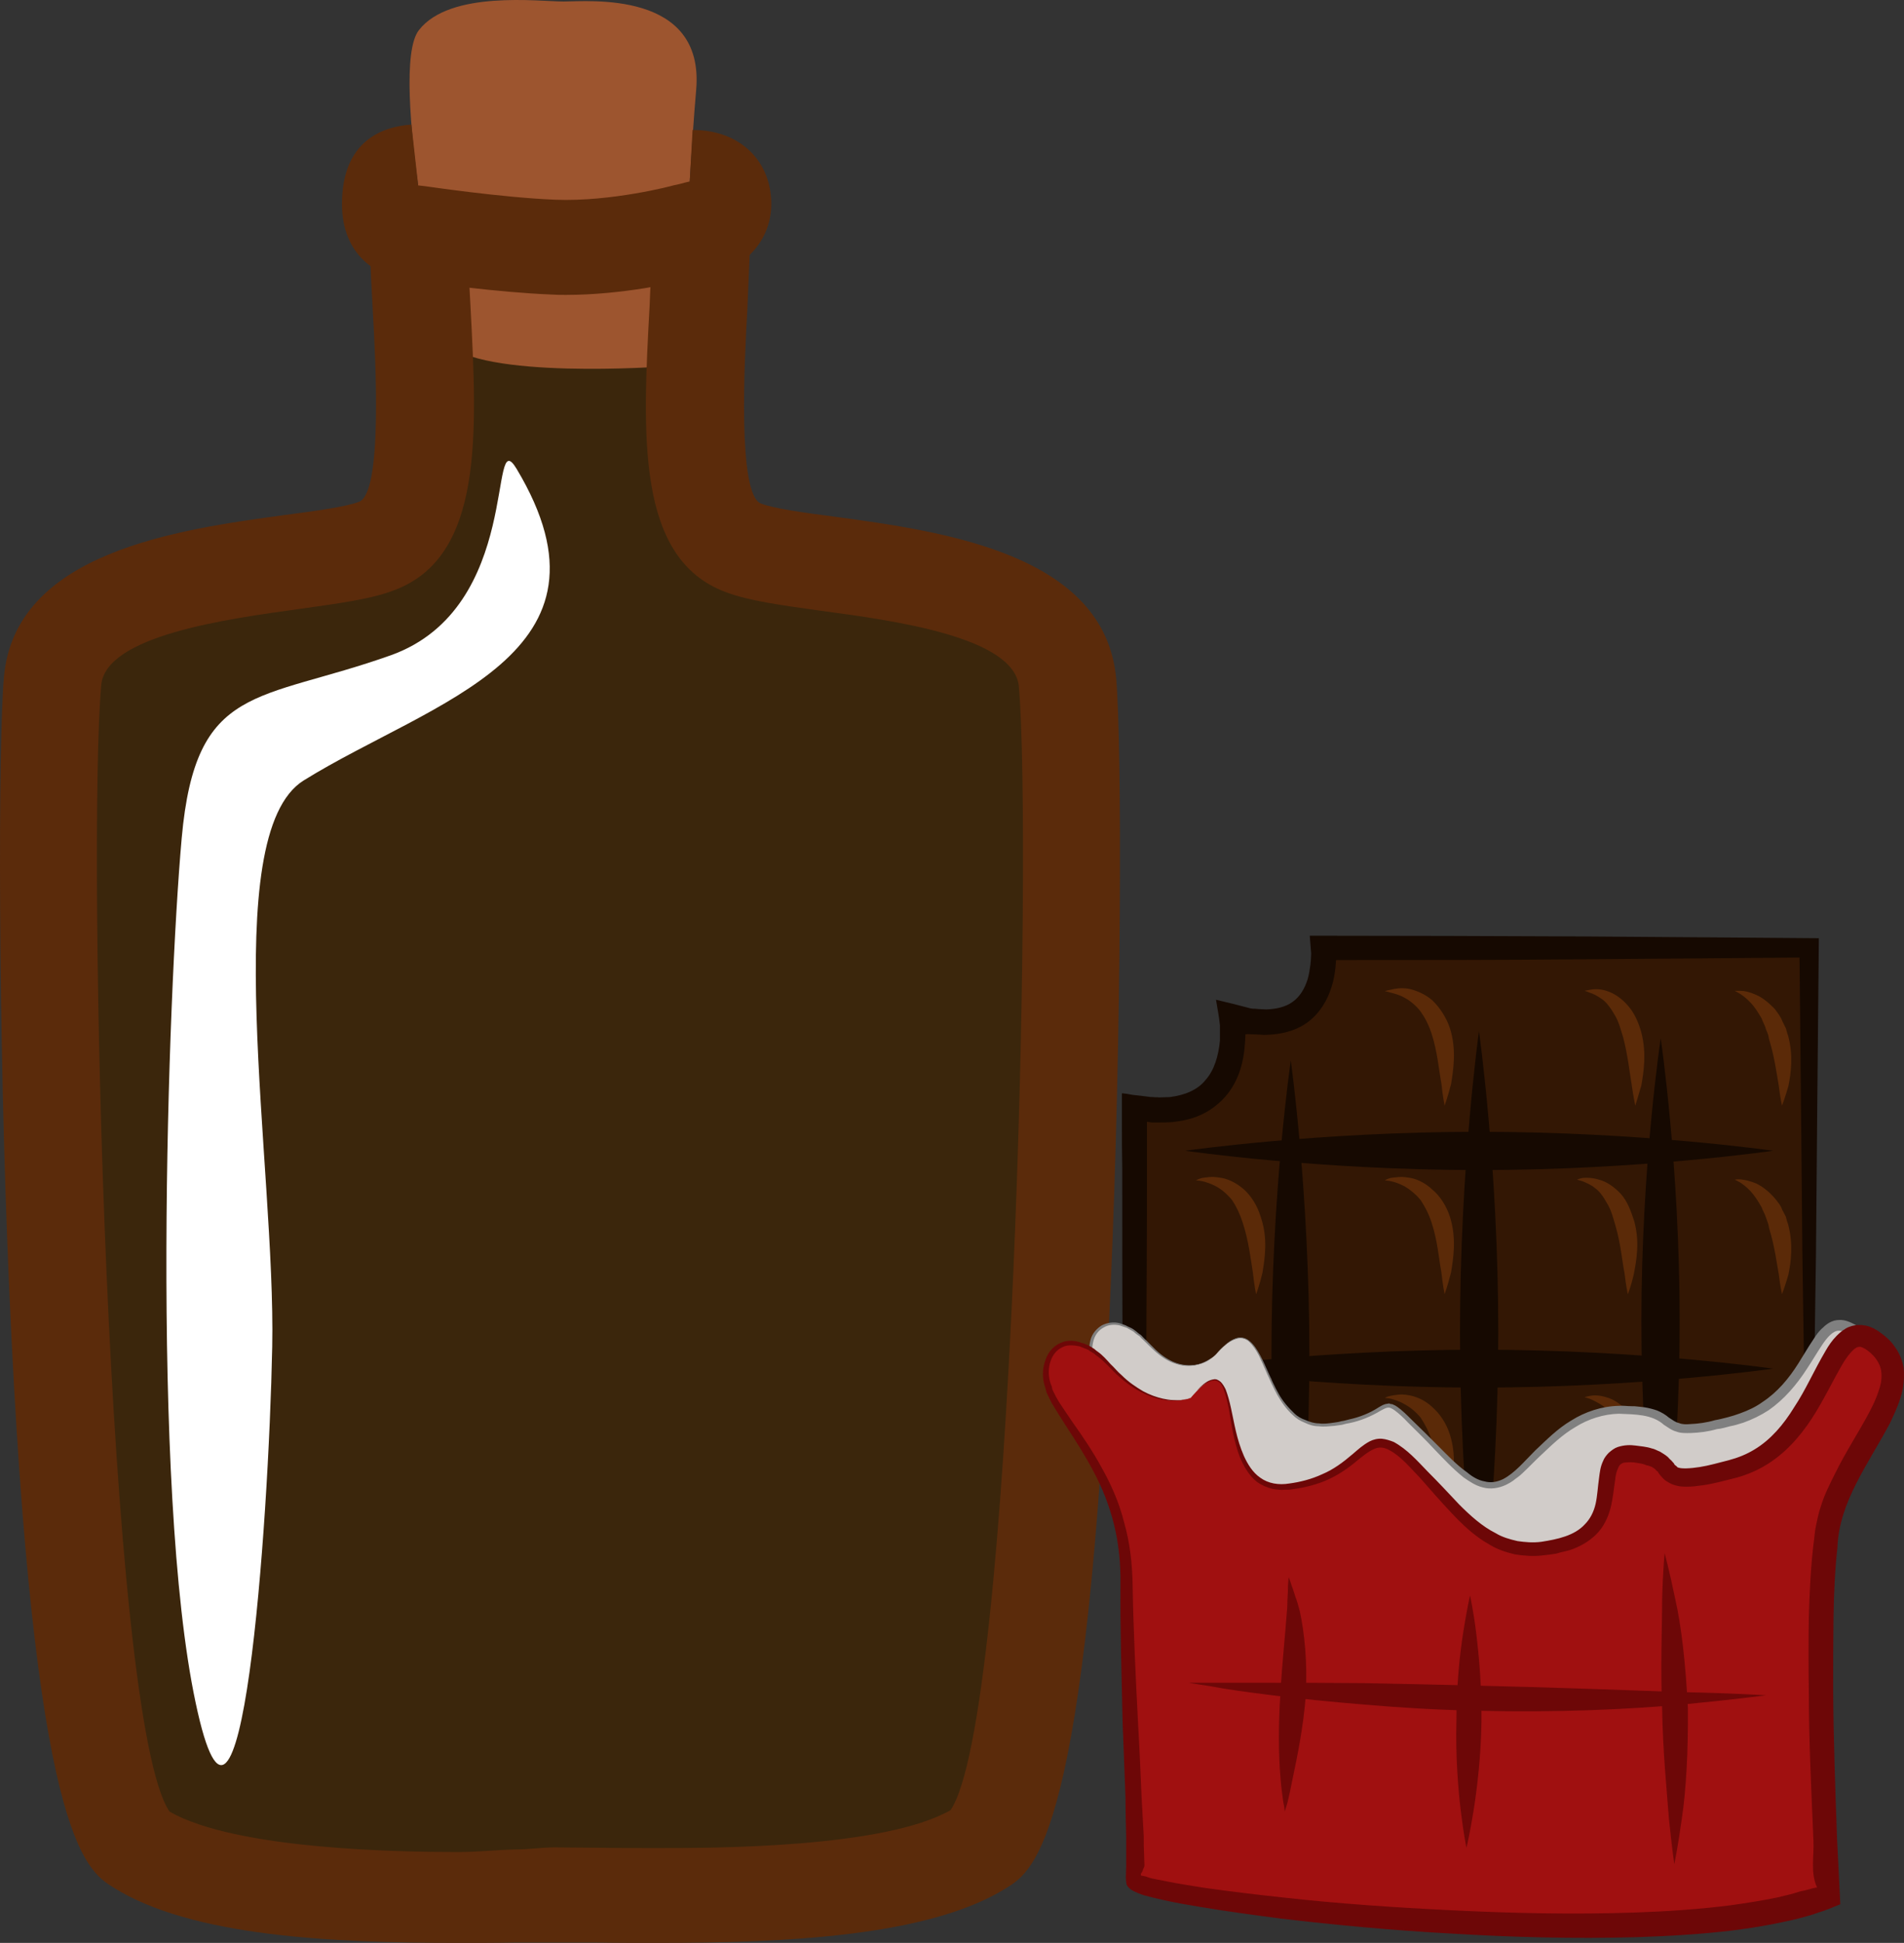<?xml version="1.0" encoding="UTF-8" standalone="no"?>
<!-- Creator: CorelDRAW Home & Student X7 -->

<svg
   xmlns:dc="http://purl.org/dc/elements/1.1/"
   xmlns:cc="http://creativecommons.org/ns#"
   xmlns:rdf="http://www.w3.org/1999/02/22-rdf-syntax-ns#"
   xmlns:svg="http://www.w3.org/2000/svg"
   xmlns="http://www.w3.org/2000/svg"
   xmlns:sodipodi="http://sodipodi.sourceforge.net/DTD/sodipodi-0.dtd"
   xmlns:inkscape="http://www.inkscape.org/namespaces/inkscape"
   xml:space="preserve"
   width="53.219mm"
   height="54.302mm"
   version="1.1"
   style="clip-rule:evenodd;fill-rule:evenodd;image-rendering:optimizeQuality;shape-rendering:geometricPrecision;text-rendering:geometricPrecision"
   viewBox="0 0 5321.931 5430.231"
   id="svg68"
   sodipodi:docname="2817.svg"
   inkscape:version="0.92.4 (5da689c313, 2019-01-14)"><rect x="0" y="0" width="5321.931" height="5430.231" fill="#333333" stroke="none"/><sodipodi:namedview
   pagecolor="#ffffff"
   bordercolor="#666666"
   borderopacity="1"
   objecttolerance="10"
   gridtolerance="10"
   guidetolerance="10"
   inkscape:pageopacity="0"
   inkscape:pageshadow="2"
   inkscape:window-width="640"
   inkscape:window-height="480"
   id="namedview70"
   showgrid="false"
   inkscape:zoom="0.2102413"
   inkscape:cx="95.08876"
   inkscape:cy="91.880313"
   inkscape:window-x="0"
   inkscape:window-y="0"
   inkscape:window-maximized="0"
   inkscape:current-layer="svg68" />
 <defs
   id="defs4">
  <style
   type="text/css"
   id="style2">
   <![CDATA[
    .fil5 {fill:#160901;fill-rule:nonzero}
    .fil4 {fill:#331704;fill-rule:nonzero}
    .fil0 {fill:#3B260C;fill-rule:nonzero}
    .fil6 {fill:#5B2A08;fill-rule:nonzero}
    .fil2 {fill:#5B2B0B;fill-rule:nonzero}
    .fil10 {fill:#6D0707;fill-rule:nonzero}
    .fil8 {fill:gray;fill-rule:nonzero}
    .fil1 {fill:#9D552F;fill-rule:nonzero}
    .fil9 {fill:#A01010;fill-rule:nonzero}
    .fil7 {fill:#D1CCC9;fill-rule:nonzero}
    .fil3 {fill:white;fill-rule:nonzero;}
   ]]>
  </style>
 </defs>
 <g
   id="Vrstva_x0020_1"
   transform="translate(-7984.11,-11850.769)">
  <path
   class="fil0"
   d="m 9881,12395 c 37,36 66,82 63,154 -13,352 -68,762 117,833 185,70 878,42 907,377 29,335 10,3098 -244,3257 -253,158 -892,131 -1189,131 -293,0 -907,26 -1161,-132 -253,-159 -273,-2925 -243,-3260 29,-335 721,-308 907,-378 185,-71 130,-476 117,-828 -3,-85 35,-135 84,-171 46,-32 75,-49 308,-49 260,0 291,24 334,66 z"
   id="path7"
   inkscape:connector-curvature="0"
   style="fill:#3b260c;fill-rule:nonzero" />
  <path
   class="fil1"
   d="m 9229,12807 c 0,0 -162,-760 -74,-872 87,-112 336,-80 404,-80 69,0 395,-32 371,247 -6,66 -14,188 -18,256 -15,209 -47,345 -73,517 0,0 -516,38 -610,-68 z"
   id="path9"
   inkscape:connector-curvature="0"
   style="fill:#9d552f;fill-rule:nonzero" />
  <path
   class="fil2"
   d="m 9920,12214 -8,144 -9,2 -19,5 -18,4 c -2,1 -173,46 -329,40 -152,-6 -364,-38 -366,-38 l -18,-2 -19,-170 c -75,5 -194,41 -194,222 0,142 97,208 197,213 43,7 237,34 389,40 14,1 27,1 40,1 157,0 307,-34 357,-46 125,-8 217,-95 217,-208 0,-118 -85,-207 -220,-207 z"
   id="path11"
   inkscape:connector-curvature="0"
   style="fill:#5b2b0b;fill-rule:nonzero" />
  <path
   class="fil2"
   d="m 11104,13748 c -31,-350 -485,-412 -786,-453 -85,-11 -172,-23 -207,-37 -66,-25 -46,-400 -38,-541 2,-55 5,-110 7,-163 1,-30 -1,-59 -8,-87 -66,64 -169,139 -268,156 -2,27 -3,53 -4,80 -20,364 -38,708 211,802 65,25 155,37 269,53 202,27 540,73 552,212 38,439 -16,2883 -191,3140 -186,106 -662,106 -820,106 -60,0 -116,0 -167,-1 -44,0 -84,-1 -120,-1 -34,0 -72,6 -113,6 -48,1 -100,7 -156,7 h -1 c -156,0 -620,-6 -806,-113 -176,-257 -230,-2709 -191,-3148 12,-139 350,-185 552,-213 114,-16 204,-28 268,-53 249,-94 231,-436 212,-797 -3,-47 -5,-93 -7,-140 -11,-6 -22,-13 -33,-20 0,0 0,0 0,-1 -16,-2 -32,-4 -47,-8 -42,-11 -89,-31 -118,-63 -16,-19 -34,-43 -46,-68 -25,53 -31,107 -30,150 2,54 5,109 8,164 8,140 28,511 -38,536 -35,14 -123,26 -207,37 -301,41 -756,104 -786,454 -16,182 -17,982 15,1713 67,1529 212,1620 291,1669 218,137 610,155 964,155 56,0 110,0 158,-1 41,0 78,0 112,0 34,0 73,0 116,0 52,1 109,1 170,1 361,0 760,-18 977,-154 78,-49 224,-140 290,-1668 32,-730 32,-1529 16,-1711 z"
   id="path13"
   inkscape:connector-curvature="0"
   style="fill:#5b2b0b;fill-rule:nonzero" />
  <path
   class="fil3"
   d="m 9428,13161 c -81,-135 19,388 -351,521 -371,132 -546,76 -585,511 -39,436 -88,1820 39,2417 126,597 204,-493 214,-995 10,-502 -156,-1431 88,-1583 361,-224 907,-350 595,-871 z"
   id="path15"
   inkscape:connector-curvature="0"
   style="fill:#ffffff;;fill-rule:nonzero" />
 </g>
 <g
   id="Vrstva_x0020_1_0"
   transform="translate(-7984.11,-11850.769)">
  <path
   class="fil4"
   d="m 13044,16593 v -2093 h -1361 c 0,0 25,274 -258,193 0,0 30,309 -272,253 v 1647 z"
   id="path19"
   inkscape:connector-curvature="0"
   style="fill:#331704;fill-rule:nonzero" />
  <path
   class="fil5"
   d="m 13041,16589 c 0,0 -184,3 -512,9 -165,1 -364,5 -594,8 -239,2 -508,5 -805,8 -2,-287 -5,-613 -8,-964 -1,-171 -1,-348 -1,-531 -1,-46 -1,-94 -1,-141 0,-23 0,-46 0,-69 -1,-4 3,-2 6,-2 l 8,1 17,3 35,4 c 14,2 15,2 21,2 6,1 11,0 17,1 9,0 20,-1 30,-1 40,-5 77,-19 100,-48 24,-27 36,-67 40,-110 0,-4 0,-10 0,-15 v -4 -7 c 0,-5 0,-10 0,-16 -2,-22 -7,-48 -11,-72 l 50,12 46,12 c 4,1 4,0 6,1 h 6 l 11,1 c 7,0 14,1 22,1 28,-1 54,-7 73,-21 20,-14 34,-37 42,-63 4,-13 6,-28 8,-42 1,-8 1,-10 2,-30 -1,-16 -3,-34 -4,-50 261,0 513,1 752,2 239,2 463,3 671,5 -3,324 -6,620 -8,883 -4,256 -7,477 -9,659 -6,366 -10,574 -10,574 0,0 -3,-208 -10,-574 -2,-182 -5,-403 -9,-659 -2,-246 -5,-524 -8,-829 -191,2 -398,3 -617,5 -215,2 -443,2 -678,2 -1,3 0,-6 -2,20 -2,18 -5,37 -11,55 -11,36 -32,73 -67,99 -34,25 -76,34 -115,35 -9,1 -18,-1 -28,-1 l -26,-1 -5,1 v 0 6 c 0,6 -1,11 -1,17 -3,52 -17,108 -56,152 -19,21 -43,39 -68,50 -26,12 -53,17 -79,20 -13,1 -26,1 -38,1 -7,0 -14,0 -20,0 -5,-1 -15,-2 -13,-2 0,0 0,0 0,1 0,44 0,88 0,132 0,183 -1,360 -2,531 -1,171 -2,336 -4,493 -1,147 -3,289 -3,420 277,3 531,7 754,9 230,3 429,6 594,8 328,6 512,9 512,9 z"
   id="path21"
   inkscape:connector-curvature="0"
   style="fill:#160901;fill-rule:nonzero" />
  <path
   class="fil5"
   d="m 12626,16335 c 0,0 -54,-354 -54,-791 0,-436 54,-791 54,-791 0,0 53,355 53,791 0,437 -53,791 -53,791 z"
   id="path23"
   inkscape:connector-curvature="0"
   style="fill:#160901;fill-rule:nonzero" />
  <path
   class="fil6"
   d="m 12022,16076 c 0,0 -5,-23 -9,-61 -7,-37 -11,-88 -27,-138 -8,-25 -19,-46 -31,-64 -13,-16 -29,-29 -44,-37 -15,-9 -29,-13 -40,-16 -10,-2 -16,-2 -16,-2 0,0 5,-4 16,-6 12,-2 28,-6 49,-2 20,3 46,13 67,33 22,19 40,46 50,78 19,61 9,117 3,155 -10,38 -18,60 -18,60 z"
   id="path25"
   inkscape:connector-curvature="0"
   style="fill:#5b2a08;fill-rule:nonzero" />
  <path
   class="fil6"
   d="m 12555,16076 c 0,0 -5,-22 -10,-58 -6,-35 -11,-83 -24,-131 -7,-25 -13,-48 -24,-65 -10,-18 -21,-33 -34,-43 -14,-9 -26,-15 -36,-19 -9,-3 -14,-4 -14,-4 0,0 5,-2 16,-4 10,-2 26,-2 45,4 20,5 42,20 60,40 18,21 30,48 38,76 15,58 6,111 0,147 -10,37 -17,57 -17,57 z"
   id="path27"
   inkscape:connector-curvature="0"
   style="fill:#5b2a08;fill-rule:nonzero" />
  <path
   class="fil5"
   d="m 12118,16417 c 0,0 -53,-377 -53,-842 0,-465 53,-842 53,-842 0,0 54,377 54,842 0,465 -54,842 -54,842 z"
   id="path29"
   inkscape:connector-curvature="0"
   style="fill:#160901;fill-rule:nonzero" />
  <path
   class="fil5"
   d="m 11592,16457 c 0,0 -54,-368 -54,-821 0,-454 54,-821 54,-821 0,0 52,367 52,821 0,453 -52,821 -52,821 z"
   id="path31"
   inkscape:connector-curvature="0"
   style="fill:#160901;fill-rule:nonzero" />
  <path
   class="fil5"
   d="m 11297,15067 c 0,0 368,-53 821,-53 454,0 822,53 822,53 0,0 -368,54 -822,54 -453,0 -821,-54 -821,-54 z"
   id="path33"
   inkscape:connector-curvature="0"
   style="fill:#160901;fill-rule:nonzero" />
  <path
   class="fil5"
   d="m 11297,15676 c 0,0 368,-53 821,-53 454,0 822,53 822,53 0,0 -368,53 -822,53 -453,0 -821,-53 -821,-53 z"
   id="path35"
   inkscape:connector-curvature="0"
   style="fill:#160901;fill-rule:nonzero" />
  <path
   class="fil7"
   d="m 11383,15636 c 0,0 -82,89 -191,-32 -110,-120 -202,-18 -139,87 63,106 180,226 181,445 0,241 29,692 21,736 -8,45 1313,205 1728,39 0,0 -42,-762 8,-936 51,-174 308,-302 182,-400 -126,-98 -108,183 -340,245 -231,63 -139,-14 -273,-27 -136,-14 -200,37 -315,157 -110,115 -166,25 -296,-105 -131,-129 -45,-35 -252,-11 -206,22 -158,-376 -314,-198 z"
   id="path37"
   inkscape:connector-curvature="0"
   style="fill:#d1ccc9;fill-rule:nonzero" />
  <path
   class="fil8"
   d="m 11383,15636 c 0,0 4,-5 12,-14 9,-8 22,-23 44,-31 12,-4 27,-2 38,8 12,10 21,24 29,39 17,31 30,69 52,108 11,20 26,38 44,55 9,9 20,15 32,19 11,5 24,9 37,9 13,2 27,0 41,-2 7,-1 15,-2 21,-4 8,-1 14,-3 22,-5 28,-6 57,-17 83,-34 7,-4 14,-9 25,-10 3,-1 5,-1 8,1 2,0 5,0 6,1 5,2 9,4 13,7 14,10 26,22 38,34 25,24 50,49 75,74 26,26 52,54 82,75 14,12 31,22 48,25 18,5 35,2 52,-6 33,-17 60,-50 90,-80 31,-29 62,-61 101,-84 38,-24 85,-40 133,-41 11,-1 24,1 35,1 6,0 12,0 18,1 l 18,2 c 13,2 24,5 36,9 12,5 24,12 33,20 11,7 18,13 28,15 9,4 20,4 31,3 23,-1 46,-4 70,-11 12,-2 23,-5 35,-8 12,-3 24,-7 35,-11 22,-8 44,-18 63,-32 41,-27 73,-65 100,-108 14,-22 27,-45 42,-67 7,-11 15,-23 27,-33 11,-11 26,-21 45,-21 17,-1 33,7 46,14 12,8 23,18 33,31 11,12 17,28 18,45 2,17 -3,33 -9,47 -11,28 -29,50 -47,73 -17,22 -36,42 -54,63 -36,42 -71,86 -93,135 -12,25 -16,51 -21,78 -1,15 -3,29 -5,42 -1,15 -2,29 -3,43 -8,116 -6,234 -5,353 2,120 6,241 12,365 0,20 2,43 3,63 l 1,27 1,4 c -1,0 -3,1 -5,2 l -7,3 -14,4 c -10,5 -21,8 -31,11 -42,14 -84,22 -126,29 -84,14 -167,20 -251,25 -164,8 -325,5 -480,-3 -155,-8 -304,-20 -445,-37 -71,-7 -140,-16 -207,-26 -33,-6 -66,-11 -99,-17 -16,-4 -32,-8 -48,-12 -8,-2 -16,-4 -24,-7 -4,-1 -11,-5 -16,-9 -3,-2 -5,-5 -6,-7 -1,-4 -1,-7 -1,-10 l 2,-27 c 0,-7 0,-16 0,-24 -1,-16 -1,-32 -2,-49 0,-31 -1,-63 -2,-94 -2,-63 -5,-125 -7,-185 -3,-119 -8,-232 -8,-338 0,-53 -3,-103 -16,-151 -11,-47 -28,-91 -50,-131 -20,-40 -45,-77 -68,-111 -12,-18 -22,-35 -34,-52 -11,-16 -19,-34 -25,-53 -4,-19 -5,-38 0,-57 4,-18 17,-33 32,-42 16,-8 34,-10 49,-6 8,3 17,5 23,9 7,3 14,6 20,11 6,4 11,10 17,13 5,5 10,11 15,15 9,9 19,19 27,27 18,17 37,29 56,36 38,13 70,4 87,-6 9,-5 15,-10 20,-13 3,-3 5,-5 5,-5 0,0 -2,2 -5,5 -5,3 -10,8 -19,14 -18,9 -50,21 -90,7 -19,-6 -38,-18 -57,-35 -9,-8 -18,-17 -28,-27 -4,-4 -10,-9 -14,-14 -6,-4 -12,-8 -17,-13 -6,-4 -13,-7 -19,-11 -7,-2 -14,-5 -21,-7 -15,-3 -31,-2 -44,6 -15,8 -25,22 -29,39 -4,16 -4,34 1,52 5,17 13,34 25,50 11,17 22,33 34,51 23,34 48,70 71,111 22,40 41,85 53,134 13,48 18,101 18,154 2,105 8,218 13,338 3,59 5,121 9,184 1,31 3,62 3,95 0,16 1,33 2,49 0,8 0,16 0,25 l -2,22 c 0,2 0,3 2,3 2,1 0,1 5,3 7,2 14,4 22,6 15,3 31,7 47,10 32,7 64,11 97,16 67,10 135,19 206,26 141,15 289,26 443,32 154,7 315,9 479,2 81,-6 163,-12 246,-25 40,-8 81,-16 121,-29 10,-3 19,-6 29,-9 1,-1 1,-1 1,-1 0,-1 0,3 0,-5 -2,-21 -3,-43 -3,-64 -7,-123 -10,-245 -12,-365 -1,-120 -2,-239 6,-355 1,-15 3,-30 4,-44 2,-15 3,-30 5,-44 5,-29 11,-60 23,-87 26,-55 63,-100 99,-142 19,-22 38,-43 55,-64 17,-21 33,-42 43,-65 9,-22 9,-43 -5,-60 -13,-17 -38,-34 -55,-34 -17,-1 -34,19 -48,40 -14,21 -28,45 -42,66 -29,45 -64,86 -107,116 -23,15 -46,26 -71,35 -13,4 -25,8 -37,10 -12,3 -24,7 -37,8 -24,7 -48,10 -74,11 -12,0 -26,1 -39,-4 -15,-4 -25,-13 -35,-19 -33,-30 -82,-29 -126,-31 -43,1 -86,15 -121,37 -38,22 -68,52 -99,81 -15,14 -29,29 -45,44 -7,7 -15,14 -24,20 -8,7 -17,12 -27,17 -19,9 -43,13 -64,7 -21,-5 -38,-17 -54,-28 -31,-25 -56,-52 -81,-78 -25,-27 -51,-52 -75,-76 -11,-12 -24,-24 -36,-33 -7,-5 -14,-9 -19,-8 -6,0 -14,5 -20,8 -28,17 -58,29 -87,35 -7,1 -15,3 -22,5 -7,1 -14,2 -22,3 -14,1 -28,3 -43,1 -14,0 -27,-4 -39,-10 -13,-5 -24,-12 -33,-21 -19,-17 -33,-38 -44,-57 -22,-41 -36,-78 -51,-110 -8,-15 -17,-28 -27,-38 -11,-10 -25,-12 -36,-8 -23,7 -36,21 -44,29 -9,9 -13,14 -13,14 z"
   id="path39"
   inkscape:connector-curvature="0"
   style="fill:#808080;fill-rule:nonzero" />
  <path
   class="fil9"
   d="m 11312,15758 c 0,0 -104,45 -226,-92 -123,-137 -227,-20 -156,99 71,119 202,256 202,505 1,273 33,785 24,835 -9,51 1470,232 1935,45 0,0 -48,-865 9,-1063 57,-198 269,-372 128,-483 -142,-111 -137,280 -396,351 -259,71 -127,-25 -278,-41 -150,-15 0,198 -202,254 -203,56 -273,-81 -419,-229 -146,-146 -118,42 -349,67 -230,25 -98,-452 -272,-248 z"
   id="path41"
   inkscape:connector-curvature="0"
   style="fill:#a01010;fill-rule:nonzero" />
  <path
   class="fil10"
   d="m 11312,15758 c 0,0 5,-6 14,-17 5,-4 10,-11 18,-18 8,-7 18,-15 32,-17 7,-2 14,2 20,7 6,6 10,13 14,21 6,16 11,34 15,53 9,40 15,85 36,133 10,22 24,46 46,61 22,16 51,21 81,16 30,-4 62,-12 92,-26 31,-13 58,-33 86,-57 14,-12 28,-25 47,-35 10,-5 22,-8 34,-7 11,1 23,5 33,9 38,21 65,52 95,83 29,29 58,60 88,92 31,31 64,61 102,80 18,11 39,17 61,22 21,3 43,5 66,2 45,-7 93,-17 122,-49 15,-15 25,-35 30,-57 5,-22 6,-47 10,-75 2,-14 3,-28 11,-45 3,-8 9,-16 16,-23 8,-7 16,-13 25,-16 19,-6 35,-6 50,-4 14,2 30,3 45,8 7,1 15,6 23,9 8,5 15,9 22,15 3,3 6,7 9,9 3,3 5,6 8,9 1,3 3,5 5,6 2,2 3,2 4,4 8,6 38,4 63,0 26,-4 53,-12 81,-19 26,-7 49,-16 72,-30 45,-27 81,-69 111,-118 32,-48 55,-102 88,-158 8,-14 18,-29 31,-42 7,-7 15,-14 25,-20 10,-6 24,-10 36,-10 27,-1 47,11 62,22 15,11 29,23 40,40 12,16 20,36 24,57 2,19 1,39 -2,58 -7,36 -22,67 -36,97 -62,117 -142,220 -147,347 -7,63 -10,131 -11,198 -1,66 -1,134 -1,203 1,137 6,277 11,416 1,27 3,54 4,79 2,35 3,69 5,102 l -32,13 -16,6 -10,3 c -11,4 -22,8 -34,11 -23,7 -46,12 -70,17 -46,10 -91,17 -137,23 -91,11 -182,16 -270,19 -179,5 -350,0 -517,-10 -166,-9 -326,-24 -478,-42 -76,-10 -150,-20 -222,-32 -36,-6 -72,-12 -107,-20 -18,-4 -35,-8 -53,-13 -6,-2 -24,-8 -35,-15 -6,-4 -11,-9 -14,-15 -1,-7 -2,-14 -2,-20 l 1,-33 v -28 c 0,-18 0,-37 0,-54 -1,-37 -2,-73 -2,-109 -3,-71 -5,-140 -8,-208 -3,-136 -7,-265 -6,-385 1,-60 -5,-116 -18,-169 -13,-53 -33,-103 -57,-148 -23,-44 -50,-86 -76,-126 -13,-20 -25,-39 -37,-59 -6,-9 -11,-21 -16,-31 -3,-5 -4,-11 -5,-15 -2,-7 -4,-12 -5,-17 -5,-23 -3,-45 5,-66 7,-20 22,-38 42,-46 19,-9 41,-7 58,0 9,2 17,6 25,10 4,3 8,5 11,7 3,3 7,6 10,8 14,10 25,23 35,34 11,10 20,22 31,31 20,20 40,33 60,45 39,21 75,26 98,25 11,0 21,-3 26,-4 6,-2 9,-2 9,-2 0,0 -3,1 -9,2 -5,2 -14,4 -26,5 -23,2 -60,-1 -100,-22 -21,-10 -43,-25 -64,-44 -21,-18 -40,-43 -66,-61 -3,-3 -7,-6 -11,-8 -2,-1 -6,-3 -9,-6 -8,-4 -16,-6 -24,-10 -15,-3 -34,-6 -49,2 -32,14 -45,57 -35,96 1,4 3,10 5,14 1,6 2,10 5,15 4,9 9,18 15,28 13,19 25,38 39,58 27,38 55,79 80,125 26,46 49,97 63,153 16,55 23,115 24,176 2,120 8,248 15,383 4,68 7,137 10,209 2,35 4,72 6,109 0,18 0,36 1,54 l 1,29 c 0,4 -5,11 -5,15 l -5,8 v 4 c 0,1 6,2 7,2 3,1 4,0 14,4 15,5 34,7 51,11 34,7 69,12 105,18 71,10 145,19 220,27 151,17 311,28 476,36 164,8 335,12 510,6 88,-3 176,-9 264,-20 44,-6 88,-13 132,-22 21,-5 43,-10 64,-17 11,-2 26,-6 36,-9 l 11,-2 v 0 c -19,-42 -8,-86 -10,-130 -6,-142 -13,-281 -13,-419 -1,-70 -1,-138 0,-206 2,-68 5,-136 13,-204 3,-18 3,-34 7,-52 4,-17 7,-36 13,-52 10,-34 26,-65 41,-95 30,-61 66,-115 95,-170 14,-26 26,-54 32,-80 5,-26 2,-47 -11,-66 -11,-18 -39,-39 -49,-37 -5,0 -12,3 -20,12 -8,8 -16,19 -23,30 -30,50 -56,107 -90,159 -34,52 -77,100 -132,132 -27,16 -58,28 -87,35 -29,7 -56,15 -86,19 -14,2 -29,4 -46,4 -15,0 -35,-2 -54,-15 -4,-2 -8,-6 -11,-9 -4,-4 -6,-7 -8,-9 -3,-3 -4,-6 -6,-9 -2,-1 -4,-3 -5,-4 -3,-5 -8,-6 -11,-9 -6,-2 -9,-4 -16,-5 -10,-5 -23,-6 -35,-8 -11,-1 -22,0 -29,1 -8,3 -12,7 -15,15 -4,8 -7,19 -8,31 -4,25 -6,52 -13,80 -7,27 -20,55 -42,76 -21,20 -47,34 -72,42 -13,4 -26,6 -38,10 -13,2 -26,4 -39,5 -25,3 -52,1 -77,-3 -25,-6 -49,-14 -70,-27 -43,-24 -77,-57 -108,-90 -30,-32 -58,-64 -86,-96 -28,-29 -54,-61 -86,-78 -16,-9 -30,-10 -44,-3 -16,7 -30,19 -44,30 -28,24 -59,45 -93,59 -32,13 -65,20 -97,24 -8,1 -16,0 -24,1 -8,-1 -16,-1 -25,-3 -16,-4 -30,-10 -43,-19 -24,-19 -38,-46 -48,-69 -19,-50 -24,-96 -31,-135 -4,-19 -8,-38 -14,-53 -2,-8 -6,-14 -10,-20 -6,-4 -12,-9 -19,-7 -13,2 -23,9 -31,15 -8,7 -14,13 -19,17 -9,11 -14,17 -14,17 z"
   id="path43"
   inkscape:connector-curvature="0"
   style="fill:#6d0707;fill-rule:nonzero" />
  <path
   class="fil6"
   d="m 12022,14941 c 0,0 -5,-24 -9,-62 -7,-37 -11,-88 -27,-138 -8,-25 -19,-46 -31,-63 -13,-17 -29,-30 -44,-38 -15,-9 -29,-12 -40,-15 -10,-3 -16,-4 -16,-4 0,0 5,-2 16,-4 12,-3 28,-6 49,-3 20,4 46,14 67,32 22,21 40,49 50,79 19,61 9,117 3,156 -10,38 -18,60 -18,60 z"
   id="path45"
   inkscape:connector-curvature="0"
   style="fill:#5b2a08;fill-rule:nonzero" />
  <path
   class="fil6"
   d="m 12555,14941 c 0,0 -5,-22 -10,-58 -6,-35 -11,-84 -24,-133 -7,-23 -13,-46 -24,-63 -10,-18 -21,-33 -34,-43 -14,-10 -26,-16 -36,-19 -9,-4 -14,-5 -14,-5 0,0 5,-1 16,-3 10,-2 26,-3 45,3 20,6 42,20 60,41 18,20 30,47 38,76 15,59 6,111 0,147 -10,35 -17,57 -17,57 z"
   id="path47"
   inkscape:connector-curvature="0"
   style="fill:#5b2a08;fill-rule:nonzero" />
  <path
   class="fil6"
   d="m 12965,14941 c 0,0 -5,-22 -9,-56 -6,-34 -12,-80 -26,-126 -2,-5 -2,-11 -4,-17 -2,-5 -4,-11 -6,-15 -3,-12 -9,-20 -12,-30 -10,-17 -20,-33 -31,-44 -11,-12 -22,-20 -30,-25 -9,-5 -14,-8 -14,-8 0,0 6,0 16,0 11,0 25,3 43,11 17,7 36,22 53,40 8,11 17,22 21,34 4,7 6,13 10,20 2,6 3,13 6,20 15,55 8,106 1,141 -10,35 -18,55 -18,55 z"
   id="path49"
   inkscape:connector-curvature="0"
   style="fill:#5b2a08;fill-rule:nonzero" />
  <path
   class="fil6"
   d="m 12022,15468 c 0,0 -5,-24 -9,-61 -7,-38 -11,-89 -27,-138 -8,-25 -19,-46 -31,-64 -13,-16 -29,-29 -44,-38 -15,-8 -29,-13 -40,-15 -10,-2 -16,-2 -16,-2 0,0 5,-4 16,-7 12,-1 28,-5 49,-1 20,2 46,13 67,33 22,18 40,46 50,77 19,61 9,117 3,155 -10,39 -18,61 -18,61 z"
   id="path51"
   inkscape:connector-curvature="0"
   style="fill:#5b2a08;fill-rule:nonzero" />
  <path
   class="fil6"
   d="m 11495,15468 c 0,0 -5,-24 -9,-61 -6,-38 -12,-89 -28,-138 -8,-25 -18,-46 -30,-64 -13,-16 -28,-29 -44,-38 -15,-8 -30,-13 -40,-15 -10,-2 -17,-2 -17,-2 0,0 6,-4 17,-7 10,-1 27,-5 48,-1 21,2 46,13 69,33 20,18 38,46 47,77 21,61 11,117 5,155 -9,39 -18,61 -18,61 z"
   id="path53"
   inkscape:connector-curvature="0"
   style="fill:#5b2a08;fill-rule:nonzero" />
  <path
   class="fil6"
   d="m 12534,15468 c 0,0 -5,-23 -9,-58 -7,-36 -11,-84 -25,-132 -7,-24 -13,-47 -24,-64 -10,-18 -20,-33 -34,-43 -12,-10 -26,-15 -35,-19 -10,-3 -15,-4 -15,-4 0,0 5,-3 16,-5 11,-1 27,-1 46,5 20,5 41,19 60,39 19,21 29,49 38,77 16,58 6,110 -1,147 -8,36 -17,57 -17,57 z"
   id="path55"
   inkscape:connector-curvature="0"
   style="fill:#5b2a08;fill-rule:nonzero" />
  <path
   class="fil6"
   d="m 12965,15468 c 0,0 -5,-22 -9,-56 -6,-33 -12,-80 -26,-125 -2,-6 -2,-12 -4,-17 -2,-6 -4,-11 -6,-17 -3,-10 -9,-19 -12,-28 -10,-18 -20,-33 -31,-45 -11,-12 -22,-20 -30,-25 -9,-5 -14,-7 -14,-7 0,0 6,-2 16,-1 11,1 25,4 43,11 17,8 36,22 53,42 8,10 17,20 21,33 4,6 6,12 10,19 2,7 3,13 6,20 15,56 8,107 1,141 -10,35 -18,55 -18,55 z"
   id="path57"
   inkscape:connector-curvature="0"
   style="fill:#5b2a08;fill-rule:nonzero" />
  <path
   class="fil10"
   d="m 11575,16914 c 0,0 0,-10 -4,-27 -2,-16 -6,-41 -8,-70 -5,-61 -6,-143 0,-233 5,-89 14,-169 18,-228 2,-15 1,-28 2,-40 1,-12 1,-22 1,-31 1,-16 2,-26 2,-26 0,0 4,9 9,25 3,7 6,18 10,30 4,10 8,24 12,39 13,59 22,144 17,236 -7,91 -24,171 -36,229 -6,30 -11,54 -15,70 -5,17 -8,26 -8,26 z"
   id="path59"
   inkscape:connector-curvature="0"
   style="fill:#6d0707;fill-rule:nonzero" />
  <path
   class="fil10"
   d="m 12083,17015 c 0,0 -33,-158 -28,-354 0,-97 9,-184 19,-248 10,-64 19,-103 19,-103 0,0 9,39 17,103 8,64 16,152 15,250 -3,194 -42,352 -42,352 z"
   id="path61"
   inkscape:connector-curvature="0"
   style="fill:#6d0707;fill-rule:nonzero" />
  <path
   class="fil10"
   d="m 12664,17061 c 0,0 -7,-48 -15,-127 -6,-79 -17,-187 -19,-307 -5,-119 0,-227 0,-306 2,-80 7,-129 7,-129 0,0 13,47 29,125 18,78 30,187 36,308 1,121 -5,230 -17,309 -11,79 -21,127 -21,127 z"
   id="path63"
   inkscape:connector-curvature="0"
   style="fill:#6d0707;fill-rule:nonzero" />
  <path
   class="fil10"
   d="m 12920,16589 c 0,0 -90,12 -236,26 -146,13 -348,23 -572,17 -112,-2 -219,-9 -314,-17 -97,-8 -184,-17 -257,-26 -72,-9 -131,-17 -171,-25 -41,-6 -63,-10 -63,-10 0,0 90,0 236,0 74,0 161,0 257,1 96,2 203,4 314,7 223,5 423,13 569,18 146,3 237,9 237,9 z"
   id="path65"
   inkscape:connector-curvature="0"
   style="fill:#6d0707;fill-rule:nonzero" />
 </g>
</svg>